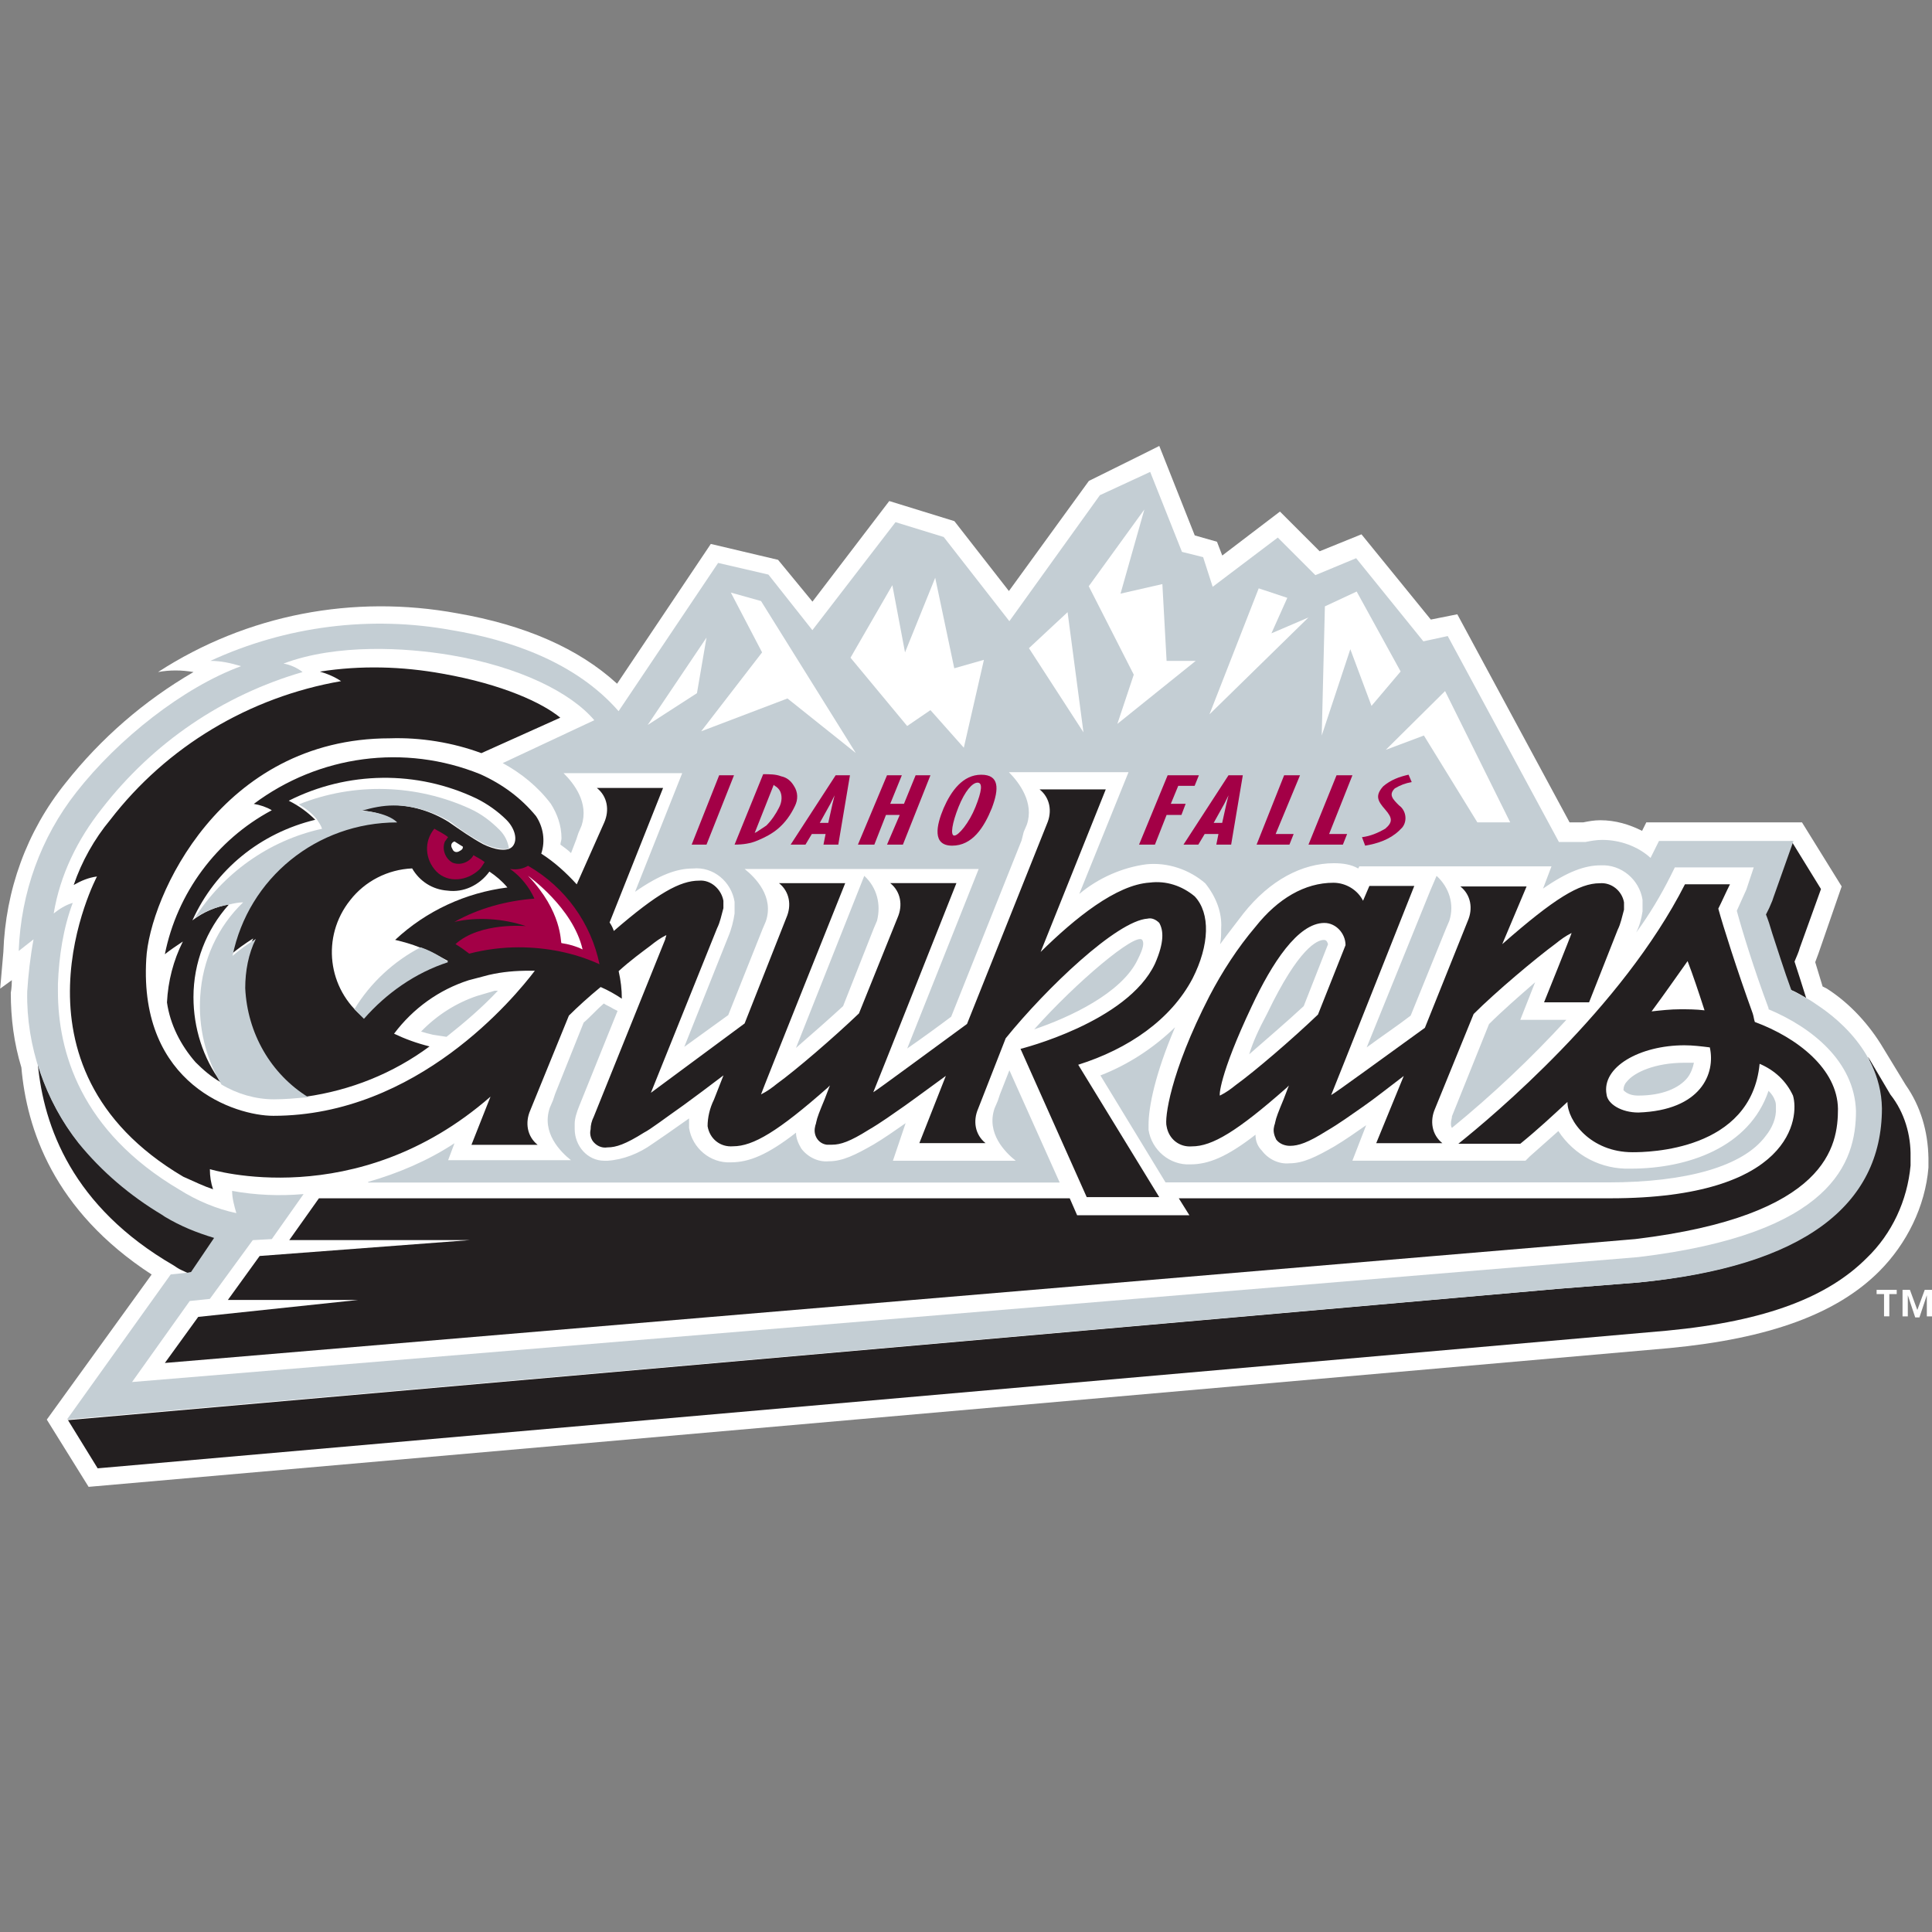 <?xml version="1.0" encoding="utf-8"?>
<!-- Generator: Adobe Illustrator 26.5.0, SVG Export Plug-In . SVG Version: 6.00 Build 0)  -->
<svg version="1.1" id="Layer_1" xmlns="http://www.w3.org/2000/svg" xmlns:xlink="http://www.w3.org/1999/xlink" x="0px" y="0px"
	 viewBox="0 0 512 512" style="enable-background:new 0 0 512 512;" xml:space="preserve">
<rect x="0" y="0" width="512" height="512" fill="#808080" stroke="none"/>
<style type="text/css">
	.st0{fill:#FFFFFF;}
	.st1{fill:#231F20;}
	.st2{fill:#C4CED4;}
	.st3{fill:#A30046;}
</style>
<g id="XMLID_1_">
	<path id="XMLID_3_" class="st0" d="M505.03,287.53L505.03,287.53l-5.89-9.68c-3.65-6.17-8.84-11.93-15.01-15.86l-1.12-0.56
		l-1.96-6.45l0.84-2.25l6.17-17.82l-10.52-16.98h-41.25l-1.12,2.25c-3.37-1.68-7.02-2.81-11.08-2.81c-1.68,0-3.09,0.28-4.49,0.56
		h-3.65l-29.75-55.14l-7.02,1.4l-18.38-22.59l-11.08,4.49l-10.52-10.52l-15.29,11.65l-1.4-3.65l-5.89-1.68l-9.4-23.71l-4.49,2.25
		l-14.17,7.02l-21.19,29.18l-14.45-18.52l-17.26-5.33l-20.35,26.66l-9.12-11.08l-17.82-4.21l-24.84,37.04
		c-10.24-9.4-24.55-15.57-42.37-18.66c-27.5-5.05-55.7,0.28-79.28,15.57c3.09-0.56,6.17-0.56,9.4,0
		c-13.05,7.58-24.55,17.54-33.96,29.47C7.07,220.32,1.45,235.9,0.89,252.31l-0.84,9.68l3.09-2.24c0,1.96-0.28,3.37-0.28,3.37
		c0,6.73,0.84,13.33,2.81,19.78c1.4,16.14,8.42,37.88,34.52,54.86L12.4,376.21l11.08,17.82l418.83-36.76
		c26.66-2.53,44.48-9.12,55.7-20.35c7.3-7.3,12.21-17.26,13.05-27.5v-2.53C510.93,299.74,508.96,293.14,505.03,287.53z"/>
	<path id="XMLID_4_" class="st1" d="M46.07,335.38l0.84,0.56c0.84,0.56,1.68,0.84,2.81,1.4l1.4-0.28l6.45-9.12
		c-4.49-1.4-9.12-3.09-13.05-5.61l-1.12-0.56C34.99,317,27.27,310.4,21.1,303.1c-5.05-6.17-8.84-13.61-11.08-21.19
		C11.56,298.47,19.13,319.8,46.07,335.38z"/>
	<path id="XMLID_5_" class="st1" d="M500.97,290.06L500.97,290.06l-5.89-9.96c0,0.28,0.28,0.56,0.28,0.84
		c1.96,3.93,3.09,8.14,3.09,12.77c0,25.82-20.91,41.81-64.26,46.16l-21.19,1.68l-394.98,34.8l7.86,12.77l415.89-36.48
		c26.66-2.53,42.8-9.12,52.9-19.22c6.73-6.45,10.8-15.29,11.65-24.55c0-0.84,0-1.4,0-2.24
		C506.44,300.86,504.75,294.83,500.97,290.06z"/>
	<path id="XMLID_6_" class="st1" d="M469.68,237.72l-0.28,0.84c-0.28,0.56-0.56,1.12-0.84,1.96l-0.84,1.68
		c0.56,1.4,1.12,3.37,1.68,5.05c1.4,4.21,3.09,9.68,5.05,15.01c1.4,0.56,2.81,1.4,4.21,2.25c-1.12-3.65-2.24-7.02-3.09-9.68
		c0.56-1.4,1.12-2.53,1.4-3.65l5.61-15.57l-7.86-12.77L469.68,237.72z"/>
	<path id="XMLID_7_" class="st2" d="M481.18,266.06c-1.96-1.4-4.21-2.53-6.45-3.65c-1.96-5.33-3.65-10.8-5.05-15.01
		c-0.56-1.96-1.12-3.65-1.68-5.05l0.84-1.68c0.28-0.56,0.56-1.4,0.84-1.96l0.28-0.84l5.33-15.01h-35.64l-2.24,4.49
		c-3.37-3.09-8.14-4.77-12.77-4.77c-1.68,0-3.09,0.28-4.49,0.56h-7.02l-29.47-54.58l-6.45,1.4l-17.82-22.03l-10.8,4.49l-9.96-9.96
		l-17.26,13.05l-2.53-7.86l-5.61-1.4l-8.42-21.19l-13.33,6.17l-23.99,33.39l-17.4-22.31l-12.77-3.93L215.29,167l-11.65-14.73
		l-13.33-3.09l-26.38,39.29c-11.37-13.05-28.9-18.94-44.2-21.47c-21.47-3.93-43.92-1.12-63.98,8.14c2.81,0,5.33,0.56,8.14,1.4
		c-15.29,5.61-32.55,19.22-43.64,33.39c-9.4,11.93-14.73,26.66-15.29,42.09l3.93-3.09c-0.84,4.49-1.4,9.4-1.68,13.89
		c-0.28,14.45,4.77,28.9,13.61,40.13c6.17,7.58,13.61,13.89,22.03,18.94l0.84,0.56c4.21,2.53,8.42,4.21,13.05,5.61l-6.17,9.12
		l-5.33,0.56l-27.5,38.45l395.26-34.66l21.47-1.68c43.36-4.21,64.26-20.35,64.26-46.16C498.44,276.45,482.3,266.9,481.18,266.06z"/>
	<path id="XMLID_10_" class="st0" d="M499.28,342.95h-1.96v-1.12h5.33v1.12h-1.96v5.89h-1.4V342.95z M504.19,341.83h1.96l1.96,5.33
		l1.96-5.33h1.96v7.02h-1.4v-5.61l-1.96,5.89h-1.12l-1.96-5.89v5.61h-1.4V341.83z"/>
	<path id="XMLID_21_" class="st0" d="M468.69,267.47v-0.28c-3.93-10.52-7.02-20.63-8.42-25.82c0.84-1.96,1.68-3.65,2.53-5.61
		l1.96-5.89h-20.91l-1.12,2.25c-2.53,5.05-5.61,10.24-9.12,15.01c0.84-1.68,1.4-3.65,1.68-5.61c0-0.56,0-1.12,0-1.4
		c0-0.56,0-1.12,0-1.68c-0.84-5.33-5.61-9.4-11.08-9.12c-4.21,0-8.84,1.68-15.29,6.17l2.24-5.89h-50.93l-0.28,0.56
		c-1.96-1.12-4.21-1.4-6.45-1.4c-8.42,0-16.98,4.49-23.99,13.33c-1.68,2.25-3.93,5.05-6.17,8.14c0.28-1.4,0.28-2.81,0.28-4.21
		c0.28-4.21-1.4-8.42-4.21-11.93c-4.21-3.65-9.96-5.61-15.57-5.05c-6.45,0.84-12.77,3.65-17.82,7.86l13.05-32.27h-31.71
		c2.81,2.81,6.73,8.14,4.77,13.89l-0.84,1.96l-0.56,2.24l-18.66,46.72c-3.37,2.53-7.58,5.61-11.65,8.42l18.94-47.57h-62.02
		c2.81,2.25,7.86,7.3,5.61,13.89l-0.84,1.96l-9.12,22.87l-11.65,8.42l11.65-29.18c0.84-1.96,1.4-4.21,1.68-6.17c0-0.56,0-1.12,0-1.4
		c0-0.56,0-1.12,0-1.68c-0.84-5.33-5.61-9.4-11.08-8.84c-4.21,0-8.84,1.68-15.29,6.17l12.49-31.43h-31.43
		c2.81,2.81,6.74,7.86,4.77,13.89l-0.84,1.96l-0.56,1.68l-1.4,3.65c-0.84-0.84-1.68-1.4-2.81-2.25c0-0.56,0.28-1.12,0.28-1.68
		c0-3.37-1.12-6.45-2.81-9.12c-3.37-4.49-7.86-8.14-12.77-10.8l24.27-11.37c-6.17-7.3-19.78-14.17-38.16-17.26
		c-11.65-1.96-30.03-3.09-44.2,2.25c1.68,0.28,3.65,1.12,5.05,2.25c-21.19,6.17-39.57,18.66-53.18,36.2
		c-6.45,8.14-11.08,17.54-12.77,27.78c1.4-1.12,3.09-2.24,5.05-2.81c-2.53,6.74-3.65,14.17-3.93,21.47c0,0.56,0,1.4,0,1.96
		c0,15.86,5.89,37.04,32.27,52.62c4.49,2.81,9.68,5.05,15.01,6.17c-0.56-1.96-1.12-3.93-1.12-5.89c6.17,1.12,12.49,1.4,18.94,0.84
		l-8.42,11.93l-5.05,0.28l-11.37,15.57l-5.33,0.56l-15.29,21.47l399.19-33.11c51.49-6.17,57.67-25.12,57.67-38.73
		C491.42,281.22,480.06,272.24,468.69,267.47z M431.09,286.69c1.96-2.53,7.58-5.05,15.29-5.05c0.84,0,1.68,0,2.53,0
		c-0.28,1.4-0.84,2.81-1.68,3.93c-2.24,2.81-6.73,4.77-13.05,4.77c-1.4,0-2.81-0.28-3.93-1.4v-0.28
		C430.25,288.09,430.53,287.25,431.09,286.69z M394.61,271.39c3.37-3.37,7.86-7.3,12.21-11.08l-3.93,9.96h12.21
		c-9.4,10.24-19.5,19.78-30.31,28.62c-0.28-0.28-0.28-0.84-0.28-1.12c0-0.84,0.28-1.4,0.28-1.96L394.61,271.39z M379.03,236.04
		l1.68-3.93c3.37,3.09,4.77,7.58,3.37,11.93l-0.84,1.96l-9.4,23.15c-3.65,2.81-7.86,5.61-11.65,8.42L379.03,236.04z M335.82,268.59
		c8.42-17.54,13.33-19.5,15.01-19.5c0.56,0,0.84,0.28,1.12,1.12l-6.45,16.42c-4.21,3.93-9.96,8.84-14.45,12.77
		C332.03,276.16,333.57,272.8,335.82,268.59z M302.7,249.08c0.56,0.84,0.28,2.24-1.12,5.05c-4.21,9.12-18.38,15.57-27.5,18.66
		C285.16,260.31,301.02,246.98,302.7,249.08z M229.04,232.11c3.37,3.09,4.49,7.58,3.37,11.93l-0.84,1.96l-8.14,20.63
		c-3.65,3.37-8.14,7.3-12.49,11.08L229.04,232.11z M126.33,263.96l4.77-1.4h0.84c-4.21,4.49-8.84,8.42-13.61,12.21l-3.65-0.56
		c-1.12-0.28-2.25-0.56-3.09-0.84C115.95,268.87,121,265.78,126.33,263.96z M97.57,313.21c7.86-2.25,15.86-5.61,22.87-10.24
		l-1.68,4.49h32.55c-2.81-2.25-7.86-7.3-5.61-13.89l0.84-1.96l0.56-1.68l7.58-18.94c1.68-1.4,3.37-3.37,5.33-5.05
		c0.84,0.56,1.68,0.84,2.53,1.4l1.12,0.56l-10.24,25.4c-0.56,1.4-1.12,3.09-1.12,4.49c0,0.56,0,0.84,0,1.4
		c0,4.49,3.37,8.42,7.86,8.42c0.28,0,0.56,0,0.84,0c4.21-0.28,8.42-1.96,11.93-4.49c1.68-1.12,5.33-3.65,9.68-6.73
		c0,0.28,0,0.84,0,1.12c0,0.28,0,0.84,0,1.12v0.28c0.84,5.33,5.61,9.4,11.08,9.12c4.77,0,9.68-1.96,17.26-7.86
		c0,1.4,0.56,2.81,1.4,4.21c1.68,2.24,4.49,3.65,7.3,3.37c3.65,0,7.02-1.68,11.93-4.49c2.81-1.68,5.61-3.65,8.42-5.61l-3.37,9.96
		h32.55c-2.81-2.24-7.86-7.3-5.61-13.89l0.84-1.96l0.56-1.68l2.53-6.45l13.33,29.75H97.57V313.21z M467.85,301.14
		c-5.89,7.86-20.63,12.21-41.81,12.21H308.88L291.62,285c7.3-2.81,14.17-7.3,19.78-12.77c-5.33,12.49-7.02,21.19-7.02,25.82
		c0,0.56,0,1.12,0,1.4c0.84,5.33,5.61,9.4,11.08,9.12c4.77,0,9.68-1.96,17.26-7.86c0,1.68,0.56,3.09,1.68,4.21
		c1.68,2.25,4.49,3.65,7.3,3.37c3.65,0,7.02-1.68,11.93-4.49c2.81-1.68,5.61-3.65,8.42-5.61l-3.65,9.4h45.88l1.12-1.12
		c2.53-2.24,5.05-4.49,7.58-6.73c4.21,6.45,11.37,10.24,19.22,9.96c15.01,0,31.43-5.61,36.48-20.63c0.84,0.84,1.4,1.68,1.68,2.53
		c0.28,0.56,0.28,1.12,0.28,1.96C470.8,296.23,469.68,298.9,467.85,301.14z"/>
	<path id="XMLID_22_" class="st0" d="M111.18,251.05c2.53,0.84,5.05,2.25,7.58,3.65c-8.84,3.09-16.42,8.14-22.31,15.01
		c-9.68-7.58-11.37-21.47-3.65-31.15c3.93-5.05,9.96-8.14,16.42-8.42c1.96,3.37,5.33,5.61,9.4,5.89c4.21,0.56,8.42-1.4,11.08-5.05
		c1.68,1.12,3.37,2.53,4.77,4.21c-11.08,1.4-21.47,6.17-29.75,13.89C107.11,249.65,109.07,250.21,111.18,251.05z"/>
	<path id="XMLID_25_" class="st1" d="M309.16,298.47c0.56,3.37,3.37,5.61,6.73,5.33c5.33,0,11.93-3.93,25.12-15.57l0.56-0.56
		l-1.4,3.65c-1.4,3.37-1.96,4.77-2.25,6.17c0,0.28-0.28,0.84-0.28,1.12c-0.28,1.12,0,2.24,0.56,3.37c0.84,1.12,2.25,1.68,3.65,1.68
		c2.25,0,4.77-0.84,9.68-3.93c3.37-1.96,6.45-4.21,9.68-6.45c3.23-2.25,6.73-5.05,10.8-8.14l-7.3,17.82h17.54
		c-2.81-2.24-3.37-5.89-1.96-9.12l10.24-25.12c5.89-5.89,16.42-14.73,21.75-18.66c1.4-1.12,2.53-1.96,4.21-2.81
		c0,0.28-7.3,18.38-7.3,18.38h11.93l7.58-19.22c0.84-1.68,1.12-3.37,1.68-5.33c0-0.56,0-1.4,0-1.96c-0.56-3.09-3.37-5.33-6.45-5.05
		c-5.33,0-11.93,3.93-25.82,16.14l6.45-15.29h-17.54c2.81,2.25,3.37,5.89,1.96,9.12l-11.37,28.34
		c-10.52,7.58-23.71,17.26-24.84,17.82c0.28-0.56,22.03-55.42,22.03-55.42H362.9l-1.68,3.93c-1.4-2.81-4.49-4.77-7.86-4.77
		c-7.58,0-14.73,4.21-20.63,11.65c-4.77,5.61-8.84,11.93-12.21,18.38C310,284.44,308.6,296.51,309.16,298.47z M331.75,266.62
		c5.33-11.37,12.21-22.03,19.22-22.03c3.09,0,5.61,2.81,5.61,5.89l-7.3,18.38c-6.73,6.45-16.7,15.01-21.75,18.66
		c-1.4,1.12-2.53,1.96-4.21,2.81C323.05,290.62,323.05,285,331.75,266.62z"/>
	<path id="XMLID_29_" class="st1" d="M465.05,270.83c-0.28-0.84-0.28-1.4-0.56-2.25c-4.21-11.65-7.86-23.15-9.12-27.78
		c1.12-2.24,1.96-4.21,3.09-6.45h-11.93c-16.7,32.83-50.93,61.46-60.05,68.75h16.42c4.49-3.65,8.42-7.3,12.49-11.08
		c0,5.05,6.17,13.33,17.26,13.33c3.93,0,31.43-0.28,33.67-23.43c3.93,1.68,7.02,4.49,8.84,8.42c1.68,5.61,0,27.22-48.41,27.22
		H312.39l2.81,4.49h-29.75l-1.96-4.49H84.52l-7.86,11.08h47.85l-55.7,4.21l-8.42,11.65H94.9l-42.37,4.49l-8.84,12.21l389.65-32.83
		c51.21-6.17,53.74-24.84,53.74-34.52C486.93,283.32,476.41,275.04,465.05,270.83z M447.23,254.7c1.4,3.65,2.81,7.86,4.49,13.05
		c-2.25-0.28-4.49-0.28-6.45-0.28c-2.53,0-5.05,0.28-7.58,0.56C441.33,263.12,444.42,258.63,447.23,254.7z M434.18,294.83
		c-4.49,0-8.14-2.25-8.42-4.77c-1.4-7.3,8.84-13.05,20.63-13.05c2.25,0,4.49,0.28,6.73,0.56
		C454.66,284.44,450.87,294.26,434.18,294.83z"/>
	<path id="XMLID_30_" class="st1" d="M56.46,315.17c-0.56-1.68-0.84-3.37-0.84-5.33c0,0,38.73,11.93,74.37-19.22l-5.05,12.77h17.54
		c-2.81-2.24-3.37-5.89-1.96-9.12l10.24-25.12c2.25-2.25,5.33-5.05,8.42-7.58c1.96,0.84,3.93,1.96,5.61,3.09
		c0-2.53-0.28-4.77-0.84-7.3c3.09-2.81,6.17-5.05,8.42-6.74c1.4-1.12,2.53-1.96,4.21-2.81c0,0.28-0.28,0.84-0.28,1.12l-18.94,47
		c-0.56,1.12-0.84,2.24-0.84,3.37c-0.28,1.12,0,2.24,0.56,3.09c0.84,1.12,2.25,1.96,3.93,1.68c2.24,0,4.77-0.84,9.68-3.93
		c1.68-0.84,5.33-3.65,10.52-7.3c3.09-2.24,6.45-4.77,10.52-7.86l-2.53,6.45c-1.12,2.24-1.68,4.77-1.68,7.02
		c0.56,3.37,3.37,5.61,6.74,5.33c5.33,0,11.93-3.93,25.12-15.57l0.56-0.56l-1.4,3.65c-1.4,3.37-1.96,4.77-2.25,6.17
		c0,0.28-0.28,0.84-0.28,1.12c-0.56,2.24,0.84,4.49,3.09,4.77c0.56,0,0.84,0,1.4,0c2.25,0,4.77-0.84,9.68-3.93
		c3.37-1.96,6.45-4.21,9.68-6.45c0,0,3.93-2.81,10.8-7.86l-7.02,17.82h17.54c-2.81-2.25-3.37-5.89-1.96-9.12l7.3-18.66
		c10.8-13.33,29.47-31.15,37.6-31.71c1.12-0.28,2.24,0.28,3.09,1.12c1.12,1.96,1.4,5.05-1.12,10.8
		c-7.3,15.57-35.64,22.59-35.64,22.59l17.54,39.29h19.22l-21.47-35.08c13.33-4.21,24.55-11.93,30.31-22.87
		c4.49-8.84,4.77-17.26,0.56-21.75c-3.37-2.81-7.58-4.21-11.93-3.65c-8.84,0.56-19.78,9.4-28.9,18.38l17.26-43.08h-17.54
		c2.81,2.25,3.37,5.89,1.96,9.12l-21.19,53.04c-8.84,6.45-23.43,17.26-24.84,18.1c0.28-0.56,22.03-55.42,22.03-55.42h-17.54
		c2.81,2.25,3.37,5.89,1.96,9.12l-10.24,25.4c-6.74,6.45-16.7,15.01-21.75,18.66c-1.4,1.12-2.53,1.96-4.21,2.81
		c0-0.28,22.31-55.98,22.31-55.98h-17.54c2.81,2.25,3.37,5.89,1.96,9.12l-11.08,28.06c-10.24,7.58-24.84,18.38-24.84,18.38
		L190.03,246c0.84-1.68,1.12-3.37,1.68-5.33c0-0.56,0-1.4,0-1.96c-0.56-3.09-3.37-5.61-6.45-5.33c-5.05,0-11.08,3.37-22.59,13.33
		c-0.28-0.84-0.56-1.4-1.12-2.25l14.17-35.64h-17.54c2.81,2.24,3.37,5.89,1.96,9.12l-7.3,16.42c-2.81-3.09-5.89-5.89-9.4-8.14
		c1.12-3.37,0.56-7.02-1.4-9.96c-3.93-4.77-8.84-8.42-14.73-11.08c-20.06-8.14-42.8-5.05-60.05,7.86c1.68,0.28,3.37,0.84,4.77,1.68
		c-14.73,7.86-25.12,22.03-28.34,38.16c1.4-1.12,3.09-2.25,4.77-3.37c-2.53,5.05-3.93,10.52-4.21,16.14
		c0.84,5.89,3.65,11.37,7.58,15.86c1.96,1.96,4.21,3.93,6.74,5.33c-4.77-6.45-7.3-14.45-7.3-22.59c0-9.12,3.37-17.82,9.4-24.55
		c-3.37,0.56-6.74,1.96-9.68,4.21c6.17-13.61,18.1-23.15,32.55-26.66c-1.96-1.96-4.21-3.65-7.02-5.05
		c15.57-7.86,33.96-8.14,49.81-0.56c2.81,1.4,5.61,3.37,7.86,5.61c2.25,2.24,3.09,5.33,1.68,7.02c-1.4,1.68-5.05,0.84-7.86-0.56
		c-3.09-1.68-5.89-3.65-9.12-5.89c-4.49-2.81-9.96-4.49-15.29-4.49c-2.81,0-5.61,0.56-8.42,1.4c0,0,6.45,0.28,9.4,3.09
		c-20.91,0-39.01,15.01-43.64,35.36c1.96-1.68,3.93-3.09,6.17-4.49c-1.96,3.93-2.81,8.42-2.81,13.05
		c0.28,11.93,6.74,22.59,16.7,28.9c11.93-1.68,23.15-6.17,32.83-13.33c-3.37-0.84-6.45-1.96-9.4-3.37
		c5.05-6.73,11.93-11.65,19.78-14.17l5.33-1.4c3.65-0.84,7.02-1.12,10.8-1.12h1.4c-5.33,7.02-31.15,38.45-69.31,38.45
		c-9.96,0-35.64-8.14-33.67-41.53c0.84-16.42,19.78-58.51,64.54-58.51c8.14-0.28,16.7,1.12,24.27,3.93l20.91-9.4
		c-4.77-3.93-15.29-8.84-31.15-11.65c-10.8-1.96-21.75-2.25-32.55-0.56c1.96,0.56,3.93,1.4,5.61,2.53
		c-24.27,4.21-46.16,17.26-61.18,36.76c-4.21,5.05-7.58,11.08-9.68,17.26c1.96-1.12,3.93-1.96,6.17-2.25
		c0,0-26.66,50.37,22.87,79.56C51.68,313.21,53.93,314.33,56.46,315.17z"/>
	<polygon id="XMLID_31_" class="st0" points="382.96,183.14 367.25,198.71 377.35,194.92 391.52,217.94 400.22,217.94 	"/>
	<polygon id="XMLID_32_" class="st0" points="187.23,168.97 184.7,183.7 171.65,192.12 	"/>
	<polygon id="XMLID_33_" class="st0" points="201.68,159.28 226.79,199.55 208.69,185.1 185.82,193.8 201.96,172.89 193.68,157.04 	
		"/>
	<polygon id="XMLID_34_" class="st0" points="225.39,174.3 240.41,192.4 246.58,188.19 255.42,198.15 260.75,174.86 252.89,177.1 
		247.84,153.11 239.84,172.89 236.48,155.08 	"/>
	<polygon id="XMLID_35_" class="st0" points="272.68,171.77 287.13,194.08 282.92,162.23 	"/>
	<polygon id="XMLID_36_" class="st0" points="303.27,135.01 288.53,155.36 300.46,178.79 296.11,191.84 316.88,175.14 
		309.16,175.14 308.04,154.79 296.95,157.32 	"/>
	<polygon id="XMLID_37_" class="st0" points="359.53,156.76 351.11,160.69 350.27,194.92 357.85,172.05 363.46,187.07 
		371.18,177.95 	"/>
	<polygon id="XMLID_38_" class="st0" points="336.94,167.84 341.15,158.44 333.57,155.92 320.52,189.31 346.76,163.63 	"/>
	<path id="XMLID_39_" class="st0" d="M111.18,251.05c2.53,0.84,5.05,2.25,7.58,3.65c-8.84,3.09-16.42,8.14-22.31,15.01
		c-9.68-7.58-11.37-21.47-3.65-31.15c3.93-5.05,9.96-8.14,16.42-8.42c1.96,3.37,5.33,5.61,9.4,5.89c4.21,0.56,8.42-1.4,11.08-5.05
		c1.68,1.12,3.37,2.53,4.77,4.21c-11.08,1.4-21.47,6.17-29.75,13.89C107.11,249.65,109.07,250.21,111.18,251.05z"/>
	<path id="XMLID_40_" class="st3" d="M139.94,229.44c-1.4,0.84-3.09,1.12-4.77,0.84c2.81,1.96,5.05,4.77,6.45,7.86
		c-7.3,0.56-14.73,2.53-21.19,6.17c6.17-1.4,13.05-0.84,18.94,1.12c0,0-12.21-1.12-18.66,4.77c1.4,0.84,2.53,1.68,3.65,2.53
		c4.21-1.12,8.84-1.68,13.05-1.68c7.3,0,14.73,1.4,21.47,4.49C156.64,244.73,149.9,235.19,139.94,229.44z"/>
	<path id="XMLID_41_" class="st3" d="M125.49,226.63c-1.12,1.96-3.65,2.81-5.61,1.96c-1.96-1.12-2.81-3.65-1.96-5.61
		c0.28-0.28,0.56-0.84,0.84-1.12c-1.4-1.12-2.81-1.68-3.65-2.25c-2.81,3.37-2.53,8.14,0.56,11.37c3.09,3.09,8.14,2.53,11.37-0.56
		c0.56-0.56,0.84-1.12,1.4-1.96C127.17,227.48,126.33,227.2,125.49,226.63z"/>
	<path id="XMLID_42_" class="st0" d="M139.94,232.11c0,0,11.93,8.42,14.45,19.5c-1.68-0.84-3.65-1.4-5.61-1.68
		C148.5,249.65,149.06,241.65,139.94,232.11z"/>
	<path id="XMLID_43_" class="st0" d="M120.44,222.99c-0.84,0.28-1.12,1.12-0.56,1.96c0.28,0.84,1.12,1.12,1.96,0.56
		c0.56-0.28,0.84-0.56,0.84-1.12L120.44,222.99z"/>
	<path id="XMLID_44_" class="st2" d="M111.46,251.05c-7.02,3.65-13.33,9.4-17.54,16.42c0.84,0.84,1.68,1.68,2.53,2.53
		c5.89-6.74,13.61-12.21,22.31-15.01C116.51,253.29,113.98,251.89,111.46,251.05z"/>
	<path id="XMLID_45_" class="st2" d="M134.89,224.95c-0.28-1.96-1.12-3.65-2.53-5.05c-2.25-2.25-4.77-4.21-7.86-5.61
		c-14.17-6.45-30.59-7.02-45.32-1.12c1.96,1.12,3.37,2.25,4.77,3.93c0.56,0.84,1.12,1.68,1.4,2.53
		c-14.17,3.09-26.38,11.93-33.96,23.99h-0.28c2.81-1.96,6.17-3.37,9.68-3.93c1.12-0.28,2.53-0.56,3.65-0.56
		c-6.74,6.45-10.8,15.29-11.37,24.84c-0.56,8.14,1.4,16.42,5.61,23.43c4.21,2.53,9.12,3.93,13.89,3.93c3.09,0,5.89-0.28,9.12-0.56
		c-9.96-6.17-16.14-16.98-16.7-28.9c0-4.49,0.84-9.12,2.81-13.05c-2.24,1.4-4.21,2.81-6.17,4.49c4.21-20.63,22.31-35.36,43.64-35.36
		c-2.81-2.81-9.4-3.09-9.4-3.09c2.81-0.84,5.61-1.4,8.42-1.4c5.33,0,10.8,1.68,15.29,4.49c2.81,2.24,5.89,4.21,9.12,5.89
		C130.68,224.67,132.93,225.23,134.89,224.95z"/>
	<polygon id="XMLID_46_" class="st3" points="183.3,223.83 190.59,205.45 194.52,205.45 187.23,223.83 	"/>
	<path id="XMLID_49_" class="st3" d="M206.17,219.62c-1.68,1.4-3.37,2.25-5.33,3.09c-1.96,0.84-3.93,1.12-6.17,1.12l7.58-18.66
		c1.68,0,3.37,0,4.77,0.56c1.4,0.28,2.53,1.12,3.37,2.53c1.12,1.68,1.12,3.65,0.28,5.33C209.54,215.97,208.13,217.94,206.17,219.62z
		 M206.73,209.66c-0.28-0.56-0.84-1.12-1.4-1.4l-0.28-0.28L200,220.74l0.56-0.28c0.84-0.56,1.68-1.12,2.53-1.68
		c1.4-1.4,2.53-3.09,3.37-4.77C207.29,212.46,207.29,210.78,206.73,209.66z"/>
	<path id="XMLID_52_" class="st3" d="M252.33,224.11c-5.33,0-4.21-5.33-2.25-9.96c1.96-4.49,5.05-8.84,9.96-8.84
		c4.77,0,4.77,3.65,2.81,8.84C260.75,219.34,257.66,224.11,252.33,224.11z M259.07,207.41c-1.4,0-3.37,2.25-5.05,6.45
		c-1.68,4.21-2.25,7.58-1.12,7.58c1.12,0,3.93-3.37,5.61-7.58C260.19,209.66,260.47,207.41,259.07,207.41z"/>
	<path id="XMLID_55_" class="st3" d="M221.46,205.45l-11.93,18.38h3.93l1.68-2.81h3.65l-0.56,2.81h3.93l3.09-18.38H221.46z
		 M220.62,213.02l-1.12,5.05h-2.25l2.81-5.05l1.12-2.25L220.62,213.02z"/>
	<polygon id="XMLID_56_" class="st3" points="242.65,205.45 239.56,213.02 235.92,213.02 239,205.45 235.07,205.45 227.36,223.83 
		231.71,223.83 234.79,215.97 238.44,215.97 235.07,223.83 239.28,223.83 246.58,205.45 	"/>
	<path id="XMLID_57_" class="st3" d="M361.78,224.11l-0.84-2.25c2.24-0.28,4.21-1.12,6.17-2.25c1.96-1.68,1.96-2.81,0-5.05
		s-2.81-3.65-0.56-6.17c1.96-1.68,4.21-2.53,6.73-3.09l0.84,1.96c-1.68,0.28-3.09,0.84-4.49,1.68c-1.68,1.68-0.56,2.81,1.12,4.49
		c1.96,1.4,2.24,4.21,0.84,5.89c-0.28,0.28-0.56,0.56-0.84,0.84C368.37,222.43,365.14,223.55,361.78,224.11z"/>
	<path id="XMLID_60_" class="st3" d="M325.57,205.45l-11.93,18.38h3.93l1.68-2.81h3.65l-0.56,2.81h3.93l3.09-18.38H325.57z
		 M325.01,213.02l-1.12,5.05h-2.25l2.81-5.05l1.12-2.25L325.01,213.02z"/>
	<polygon id="XMLID_61_" class="st3" points="344.52,205.45 340.31,205.45 333.01,223.83 341.71,223.83 342.83,221.02 
		338.06,221.02 	"/>
	<polygon id="XMLID_62_" class="st3" points="358.41,205.45 354.2,205.45 346.76,223.83 355.88,223.83 357,221.02 352.23,221.02 	
		"/>
	<polygon id="XMLID_63_" class="st3" points="316.59,208.25 317.72,205.45 309.44,205.45 301.86,223.83 306.07,223.83 
		309.16,215.97 313.09,215.97 314.21,213.02 310.28,213.02 312.25,208.25 	"/>
</g>
</svg>
